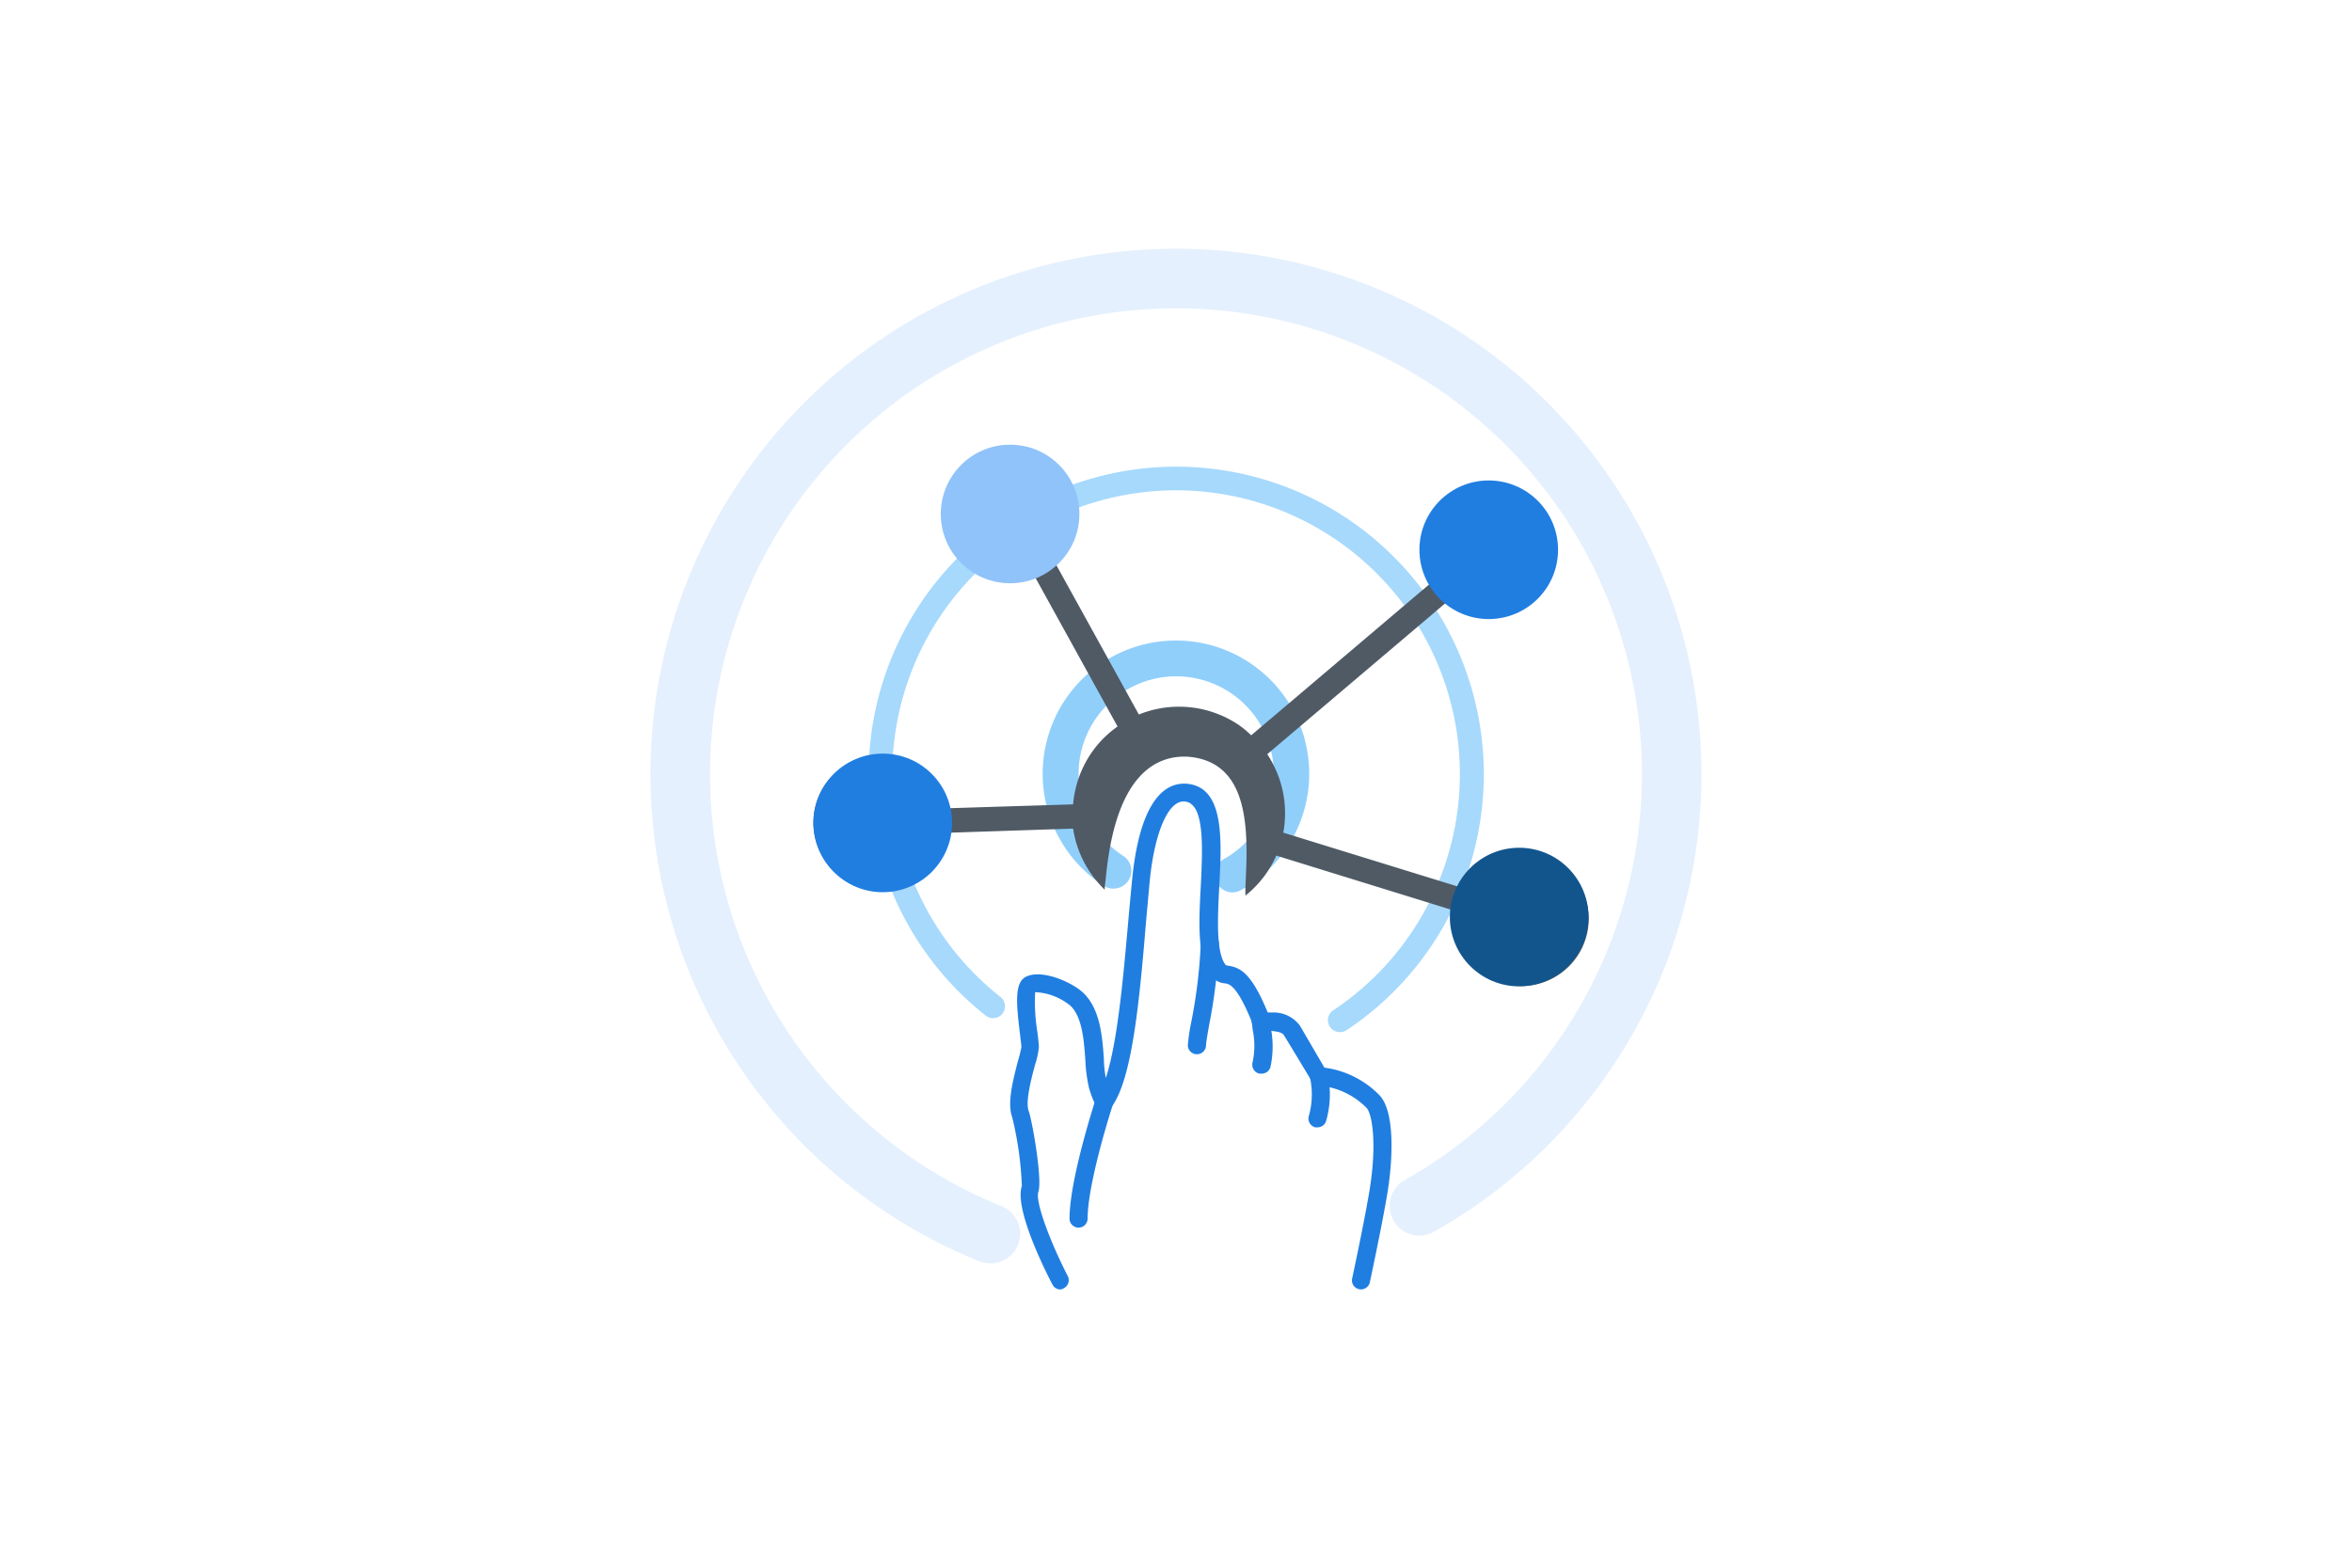 <svg id="Layer_1" data-name="Layer 1" xmlns="http://www.w3.org/2000/svg" viewBox="0 0 197.83 131.91"><defs><style>.cls-1,.cls-3{opacity:0.8;}.cls-2,.cls-3{fill:#75c3fa;}.cls-4,.cls-7{fill:#90c3f9;}.cls-4{opacity:0.3;}.cls-5{fill:#207ee1;}.cls-6{fill:#4f5a65;}.cls-8{fill:#12558d;}</style></defs><title>gestion_info</title><g class="cls-1"><path class="cls-2" d="M103.67,75.08a1.5,1.5,0,0,1-.74-2.8A8.21,8.21,0,1,0,94.47,72a1.49,1.49,0,0,1,.45,2.07,1.51,1.51,0,0,1-2.08.45,11.21,11.21,0,1,1,11.56.35A1.5,1.5,0,0,1,103.67,75.08Z"/><path class="cls-3" d="M112.7,86.83a1,1,0,0,1-.55-1.84,23.87,23.87,0,1,0-28-1.12,1,1,0,0,1,.17,1.4,1,1,0,0,1-1.41.17,25.87,25.87,0,1,1,30.37,1.22A1,1,0,0,1,112.7,86.83Z"/><path class="cls-4" d="M83.3,106.29a2.52,2.52,0,0,1-.93-.18,44.2,44.2,0,1,1,38.24-2.48,2.5,2.5,0,0,1-2.45-4.36,39.19,39.19,0,1,0-33.92,2.2,2.5,2.5,0,0,1-.94,4.82Z"/></g><g id="Interaction"><g id="Finger_Pointing" data-name="Finger Pointing"><path class="cls-5" d="M89.19,108.48a.74.74,0,0,1-.67-.42c-.77-1.47-3.2-6.42-2.57-8.29A28.93,28.93,0,0,0,85.14,94c-.42-1.14,0-2.92.5-4.8a10.88,10.88,0,0,0,.27-1.1c0-.2-.06-.62-.12-1.12-.33-2.71-.46-4.39.57-4.84,1.43-.62,4,.6,4.82,1.45,1.37,1.37,1.54,3.66,1.67,5.5,0,.58.08,1.14.16,1.6,1-3,1.49-8.69,1.91-13.43.1-1.11.2-2.19.3-3.21.52-5.42,2.11-8.26,4.56-8.12,3.19.24,3,4.55,2.77,8.71-.13,2.56-.28,5.47.53,6.53a.41.41,0,0,0,.22.07c1,.16,1.94.56,3.33,3.94l.4,0a2.74,2.74,0,0,1,2.31,1.11l2.06,3.53A7.89,7.89,0,0,1,116,92.11c1.34,1.33,1.19,5.44.65,8.54-.48,2.8-1.42,7.18-1.43,7.22a.76.76,0,1,1-1.49-.31s.95-4.4,1.42-7.16c.7-4.07.28-6.71-.22-7.21a6.4,6.4,0,0,0-3.95-1.86h-.42l-.22-.36S108.9,88.57,108,87.1c-.16-.26-.57-.32-1.14-.38s-1.32-.12-1.59-.81c-1.23-3-1.86-3.13-2.23-3.18a1.7,1.7,0,0,1-1.21-.66c-1.13-1.51-1-4.43-.83-7.53.16-3.27.34-7-1.37-7.11-1.34-.11-2.52,2.54-2.93,6.74-.09,1-.19,2.1-.29,3.2C95.86,84,95.25,90.76,93.51,93.1l-.36.47-.54-.22c-.34-.14-.59-.46-1-1.77a13.06,13.06,0,0,1-.32-2.4c-.12-1.68-.26-3.57-1.22-4.54a5,5,0,0,0-3-1.17,15.38,15.38,0,0,0,.18,3.31c.07.58.13,1.06.13,1.31a6.52,6.52,0,0,1-.32,1.48c-.29,1.09-.83,3.1-.54,3.88s1.17,5.76.82,6.81c-.29.86,1.06,4.36,2.48,7.11a.76.76,0,0,1-.33,1A.73.73,0,0,1,89.19,108.48Z"/><path class="cls-5" d="M100.67,88.69a.76.76,0,0,1-.76-.76,16.32,16.32,0,0,1,.3-2,43.39,43.39,0,0,0,.79-6.59.76.76,0,0,1,1.52,0,44.21,44.21,0,0,1-.81,6.85c-.14.77-.27,1.56-.27,1.77A.76.76,0,0,1,100.67,88.69Z"/><path class="cls-5" d="M106.09,90.32l-.18,0a.77.77,0,0,1-.56-.92,6.62,6.62,0,0,0,0-2.84c0-.27-.08-.54-.11-.82a.76.76,0,1,1,1.51-.18c0,.27.07.52.11.77a8.1,8.1,0,0,1,0,3.43A.75.75,0,0,1,106.09,90.32Z"/><path class="cls-5" d="M90.72,103.28a.76.76,0,0,1-.76-.76c0-3.21,2-9.41,2.21-10.11a.76.76,0,1,1,1.45.47c-.79,2.45-2.14,7.23-2.14,9.64A.76.76,0,0,1,90.72,103.28Z"/><path class="cls-5" d="M110.82,94.84l-.19,0a.76.76,0,0,1-.55-.93,6.65,6.65,0,0,0,.12-3.19.76.76,0,0,1,.62-.88.77.77,0,0,1,.88.62,8.18,8.18,0,0,1-.15,3.82A.75.75,0,0,1,110.82,94.84Z"/></g><path class="cls-6" d="M131.15,72.65a5.66,5.66,0,0,0-7.87,1.47c-.12.18-.23.37-.34.56l-15-4.63a9,9,0,0,0-1.35-6.6l15-12.72.37.28a5.66,5.66,0,1,0-1.72-1.87l-15,12.72a8.67,8.67,0,0,0-1-.84,9,9,0,0,0-8.45-.91l-7-12.68a5.45,5.45,0,0,0,1.08-1.16c1.77-2.58-.9-5.45-2.34-6.92-2.19-2.23-4.71-1.51-6.48,1.06S79.39,46,82,47.73a5.65,5.65,0,0,0,5,.71l7,12.68a8.76,8.76,0,0,0-2.2,2.22,9,9,0,0,0-1.54,4.33L79.61,68a5.66,5.66,0,0,0-10.2-2,5.66,5.66,0,0,0,9.34,6.41,5.56,5.56,0,0,0,.92-2.35l10.59-.35a9,9,0,0,0,2.66,5.14c0-.36.07-.73.1-1.07.83-8.63,4.21-10.25,6.89-10.12,5.37.42,5.06,6.55,4.84,11,0,.21,0,.45,0,.69a8.92,8.92,0,0,0,2.6-3.37l15,4.64a5.66,5.66,0,1,0,8.82-4Z"/><circle class="cls-7" cx="84.96" cy="43.24" r="5.83"/><circle class="cls-5" cx="125.22" cy="46.25" r="5.83"/><circle class="cls-8" cx="127.78" cy="77.15" r="5.83"/><circle class="cls-5" cx="74.25" cy="69.23" r="5.83"/></g></svg>